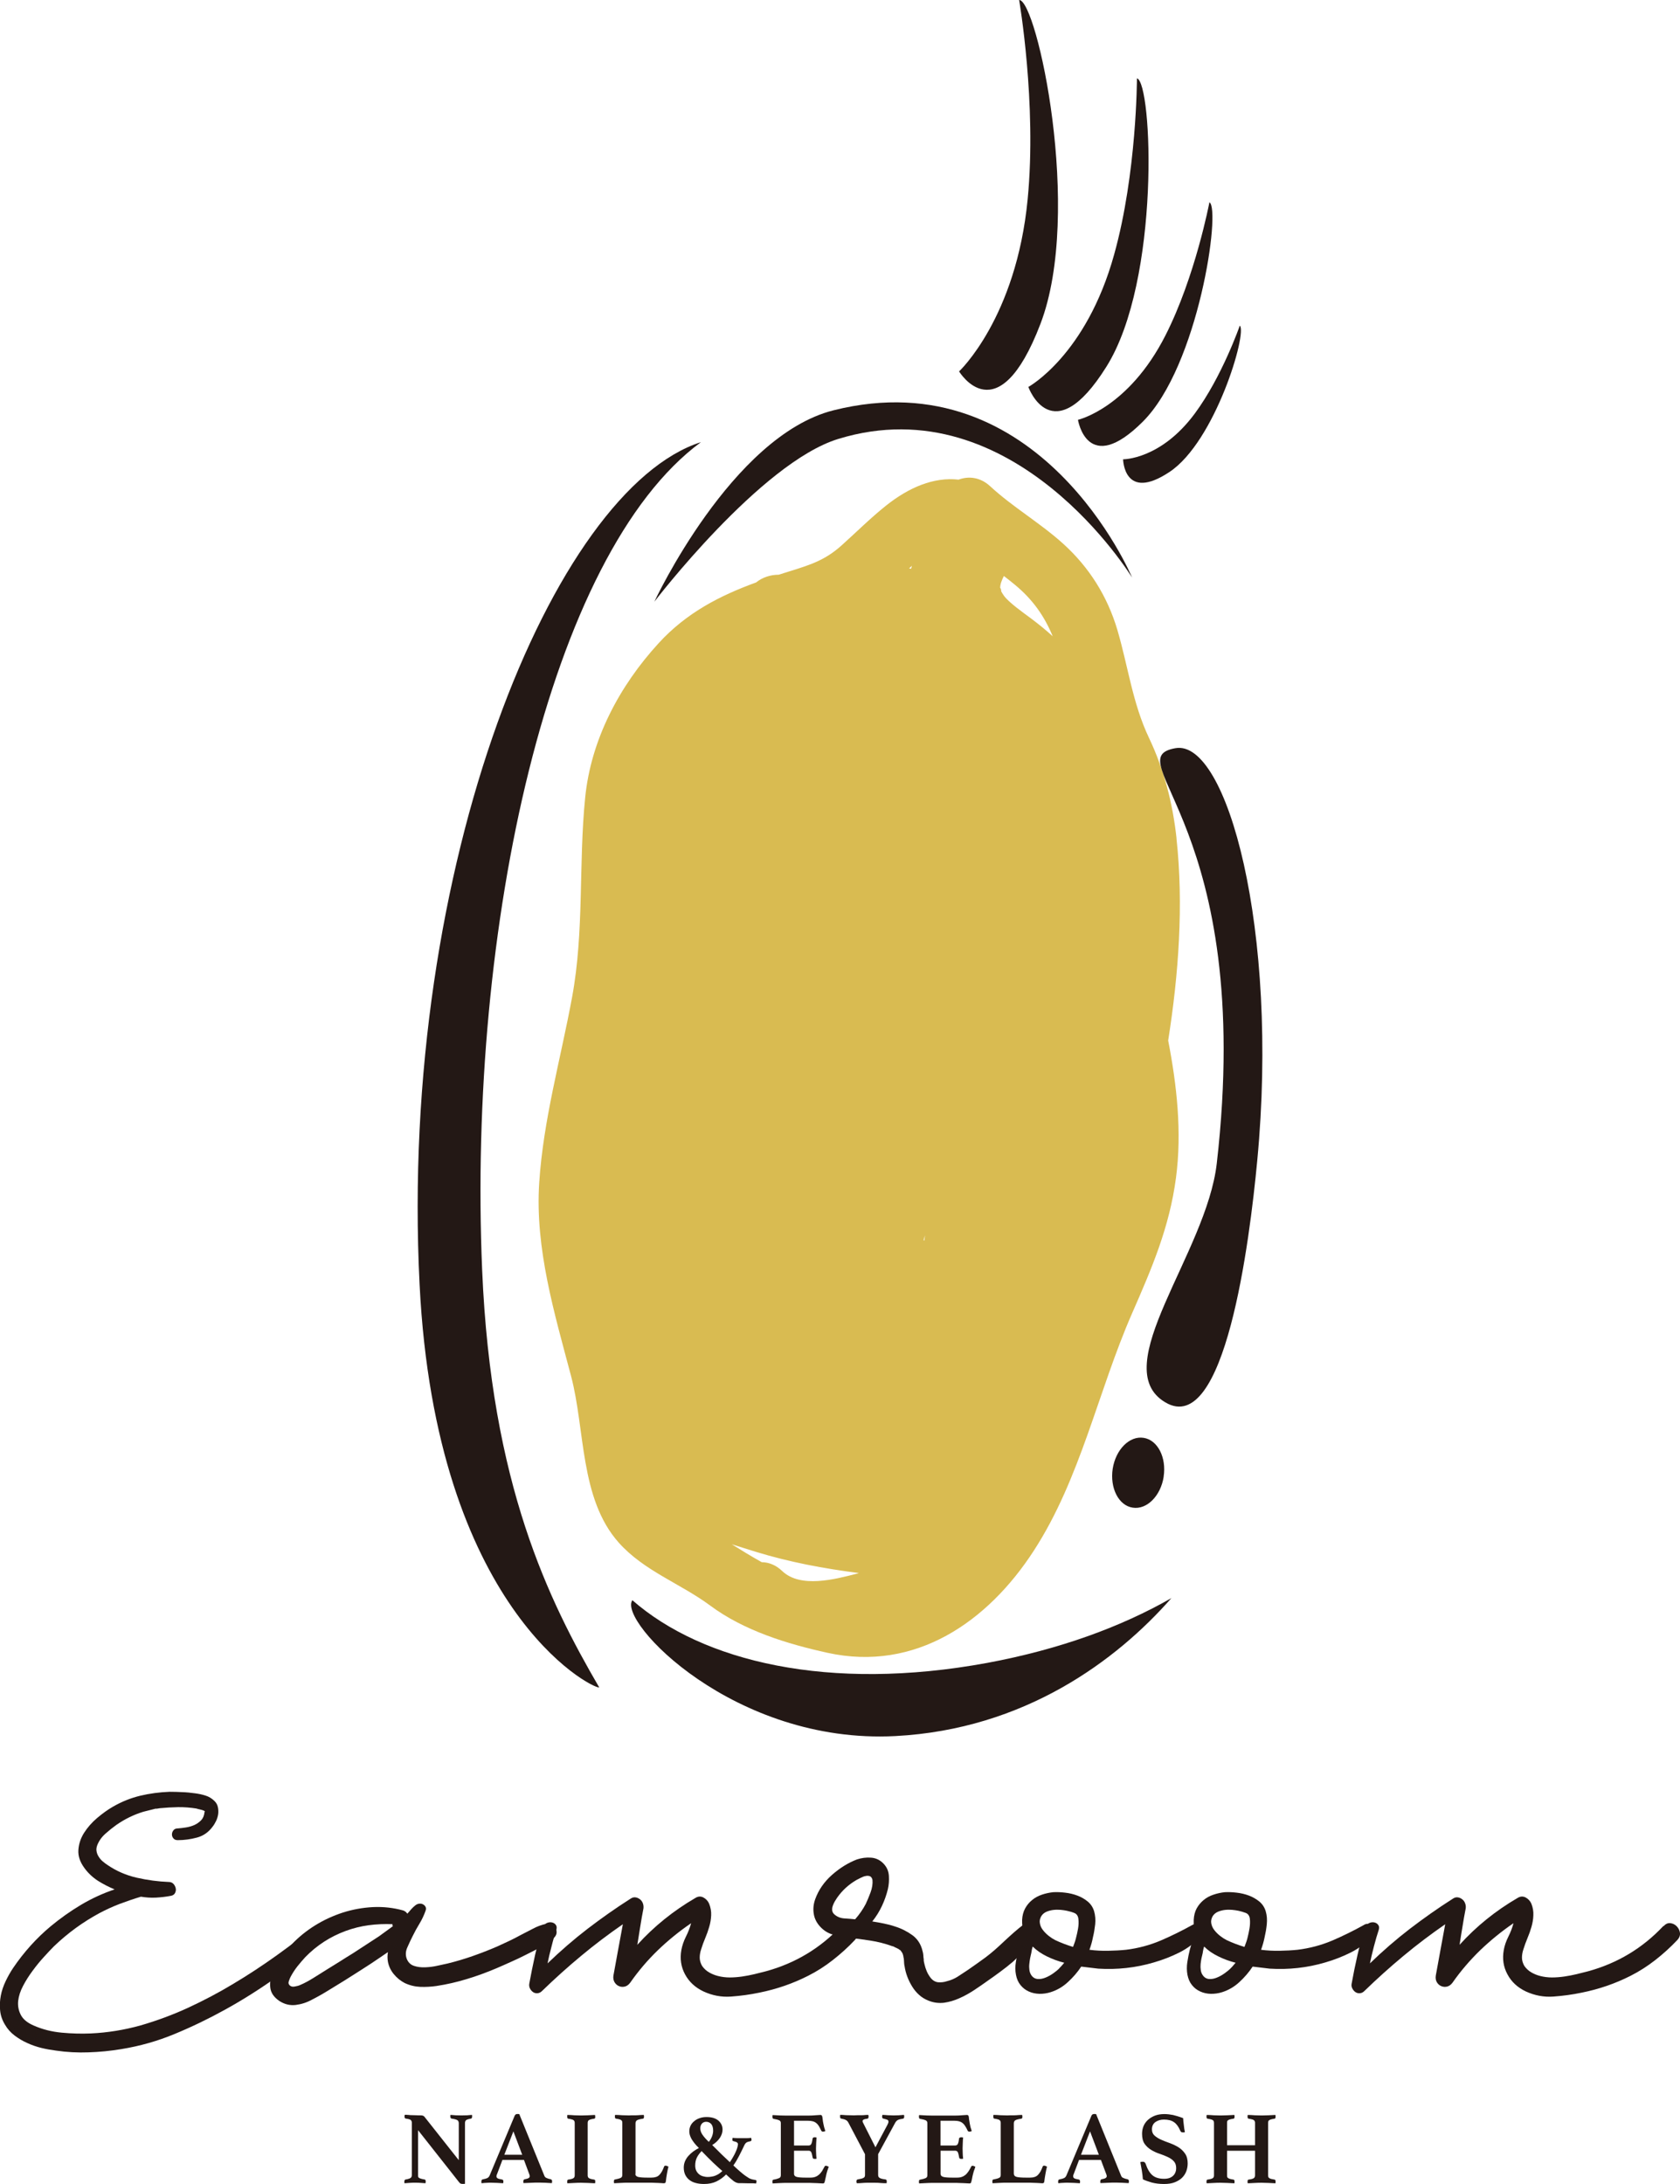 <?xml version="1.0" encoding="UTF-8"?>
<svg id="_レイヤー_1" data-name="レイヤー 1" xmlns="http://www.w3.org/2000/svg" viewBox="0 0 287.64 373.93">
  <defs>
    <style>
      .cls-1 {
        fill: #d9bb51;
      }

      .cls-2 {
        fill: #231815;
      }
    </style>
  </defs>
  <g>
    <path class="cls-1" d="M201.44,143.53c-.66-6.01-2.11-11.7-4.71-17.18-2.83-5.95-3.58-12.26-5.43-18.53-1.7-5.72-4.8-10.67-9.22-14.68-3.94-3.58-8.62-6.26-12.55-9.89-1.71-1.58-3.71-1.76-5.41-1.13-4.25-.48-8.52,1.33-12.47,4.49-2.65,2.12-5.05,4.52-7.58,6.79-2.79,2.5-5.3,3.3-8.87,4.41-.63,.19-1.26,.39-1.87,.59-1.38,0-2.79,.44-3.87,1.32-6.25,2.28-11.94,5.21-16.69,10.4-6.72,7.33-11.59,16.51-12.58,26.45-1.15,11.43-.14,22.79-2.24,34.17-1.96,10.61-4.93,20.99-5.63,31.8-.73,11.23,2.61,22.31,5.45,33.04,2.44,9.19,1.47,20.99,8.15,28.52,4.33,4.87,10.55,7,15.68,10.8,5.77,4.29,13.18,6.57,20.11,8.09,15.02,3.29,27.43-5.31,35.32-17.53,8.01-12.38,10.94-27.21,16.79-40.58,3.4-7.76,6.41-14.75,7.53-23.25,1.03-7.79,.15-15.79-1.34-23.48,1.79-11.32,2.66-23.26,1.42-34.61Zm-76.13,120.88c1.36,.44,2.73,.85,4.12,1.29,5.76,1.77,11.67,2.87,17.63,3.63-.15,.04-.31,.09-.45,.13-3.66,.94-9.57,2.5-12.68-.47-1.1-1.05-2.32-1.51-3.51-1.52-1.75-.98-3.46-2.02-5.12-3.06Zm32.94-51.99s-.08-.06-.12-.1c.08-.26,.17-.54,.25-.81-.04,.31-.08,.61-.13,.91Zm-2.25-115.04c-.11-.03-.23-.05-.35-.06,.17-.15,.33-.29,.49-.45-.04,.17-.1,.33-.15,.51Zm24.26,11.58c-1.15-1.06-2.39-2.06-3.73-3.07-1.5-1.11-3.77-2.72-4.62-3.86-.22-.29-.39-.6-.56-.91,.22,.33-.07-.64-.11-.43,0-.68,.28-1.37,.64-2.07,.62,.48,1.25,.97,1.85,1.47,3.11,2.56,5.11,5.44,6.52,8.88Z"/>
    <g>
      <path class="cls-2" d="M82.55,217.42c-2.48-58.44,11.39-122.49,37.46-141.72-25.11,8.03-51.79,72.26-48.17,144.23,2.77,55.43,29.34,69.15,30.76,68.99-8.68-14.91-18.5-34.77-20.05-71.49Z"/>
      <path class="cls-2" d="M153.29,297.24c22.14-1.16,37.9-12.95,47.27-23.62-8.54,4.89-19.1,8.78-31.52,11.09-27.12,5-48.76-.22-60.77-10.73-2.54,3.58,17.42,24.7,45.02,23.26Z"/>
      <path class="cls-2" d="M112.02,103.05s13.22-28.41,30.69-32.8c35.46-8.9,51.12,28.64,51.12,28.64,0,0-20.12-32.99-50.3-23.74-13.32,4.08-31.52,27.9-31.52,27.9Z"/>
      <path class="cls-2" d="M201.26,128.1c8.79-1.56,17.75,31.05,14,70.6-1.31,13.91-5.54,47.45-15.73,41.41-10.2-6.01,7.05-25.49,8.8-40.93,6.63-57.81-17.41-69.24-7.08-71.08Z"/>
      <path class="cls-2" d="M199.24,252.83c-.51,3.3-2.89,5.69-5.31,5.3-2.41-.36-3.92-3.36-3.42-6.66,.52-3.3,2.89-5.68,5.3-5.29,2.4,.37,3.93,3.36,3.42,6.65Z"/>
      <path class="cls-2" d="M164.21,63.59s9.78-9.13,11.74-29.48C177.54,17.67,174.49,0,174.49,0c3.02-.12,10.96,36.33,3.65,55.45-7.32,19.15-13.93,8.14-13.93,8.14Z"/>
      <path class="cls-2" d="M176.07,66.25s9.91-5.4,14.69-22.68c3.89-13.93,3.9-30.16,3.9-30.16,2.66,.7,4.06,34.58-5.23,49.38-9.27,14.81-13.36,3.47-13.36,3.47Z"/>
      <path class="cls-2" d="M184.56,71.88s8.64-1.97,14.98-14.45c5.12-10.07,7.53-22.8,7.53-22.8,2.01,1.14-1.87,28.07-11.41,37.57-9.53,9.52-11.1-.33-11.1-.33Z"/>
      <path class="cls-2" d="M192.29,78.64s6.41,.07,12.25-7.8c4.7-6.34,7.73-15.09,7.73-15.09,1.33,1.17-4.21,19.87-12.04,25.06-7.81,5.19-7.94-2.17-7.94-2.17Z"/>
    </g>
  </g>
  <g>
    <path class="cls-2" d="M54.38,329.55c.23-.2,.48-.28,.73-.24,.25,.03,.46,.13,.63,.29,.17,.17,.26,.38,.28,.63,0,.25-.08,.5-.28,.72-2.35,2.71-5.01,5.16-8.01,7.3-2.98,2.14-6.05,4.1-9.21,5.84-2.79,1.54-5.65,2.93-8.61,4.15-2.95,1.23-6.01,2.09-9.16,2.6-1.85,.31-3.71,.49-5.57,.55-1.86,.07-3.73-.02-5.61-.3-.8-.1-1.64-.25-2.47-.45-.84-.21-1.64-.48-2.42-.84-.78-.34-1.5-.78-2.17-1.28-.67-.51-1.23-1.12-1.66-1.87-.47-.77-.75-1.58-.83-2.43-.09-.86-.04-1.71,.12-2.55,.16-.84,.44-1.65,.83-2.47,.38-.8,.81-1.56,1.28-2.26,1.85-2.72,4-5.11,6.45-7.15,1.62-1.34,3.33-2.56,5.16-3.65,1.83-1.09,3.75-1.97,5.76-2.65-.97-.4-1.91-.88-2.82-1.45-.9-.58-1.68-1.3-2.32-2.17-.77-1.04-1.13-2.07-1.06-3.12,.07-1.04,.39-2.02,.98-2.95,.59-.92,1.33-1.77,2.24-2.54,.91-.77,1.8-1.41,2.67-1.91,1.51-.88,3.07-1.5,4.68-1.89,1.62-.39,3.3-.61,5.03-.68,.74,0,1.47,.02,2.19,.06,.72,.02,1.45,.1,2.19,.2,.56,.07,1.15,.19,1.76,.38,.6,.18,1.12,.5,1.56,.94,.31,.3,.5,.64,.58,1.03,.09,.39,.1,.79,.06,1.18-.06,.4-.17,.8-.35,1.18-.19,.39-.39,.73-.63,1.03-.71,.95-1.6,1.56-2.67,1.84-1.07,.29-2.16,.44-3.27,.44-.34,0-.59-.1-.75-.31-.17-.19-.25-.42-.25-.67s.08-.48,.25-.7c.16-.22,.41-.33,.75-.33,.43-.03,.92-.09,1.43-.17,.53-.09,1-.23,1.43-.42,.44-.21,.82-.48,1.14-.81,.32-.33,.51-.79,.57-1.36,.04-.16,.07-.23,.08-.2,.02,.04-.06,0-.23-.1-.17-.07-.36-.13-.6-.18-.23-.04-.45-.11-.66-.17-1.01-.16-2.04-.24-3.09-.23-1.06,.02-2.11,.08-3.15,.18l-.61,.1s-.03,0,0-.03c.04-.02-.03,0-.2,.03l-2.02,.51c-1.64,.5-3.18,1.26-4.62,2.26-.6,.43-1.24,.94-1.89,1.52-.66,.6-1.11,1.26-1.39,2-.13,.37-.16,.71-.09,1.03,.06,.32,.18,.62,.37,.9,.18,.29,.4,.55,.68,.79,.27,.23,.54,.43,.8,.6,1.52,1.04,3.19,1.77,5.03,2.19,1.85,.42,3.68,.66,5.49,.73,.33,0,.6,.12,.81,.35,.2,.24,.32,.48,.37,.76,.06,.27,0,.53-.12,.78-.14,.26-.37,.42-.71,.48-.86,.17-1.73,.26-2.59,.31-.86,.04-1.7-.02-2.54-.16-1.24,.37-2.45,.79-3.63,1.23-1.18,.45-2.33,.98-3.47,1.58-2.82,1.52-5.42,3.41-7.8,5.69-.5,.5-1.08,1.12-1.74,1.85-.65,.71-1.29,1.49-1.91,2.34-.62,.83-1.17,1.7-1.63,2.58-.47,.89-.75,1.76-.84,2.6-.08,.83,.07,1.62,.45,2.36,.39,.75,1.11,1.35,2.19,1.82,1.51,.67,3.12,1.07,4.84,1.23,1.71,.16,3.37,.2,4.98,.13,2.85-.13,5.67-.59,8.46-1.36,2.83-.82,5.56-1.83,8.21-3.05,2.65-1.23,5.24-2.59,7.75-4.11,2.52-1.5,4.97-3.12,7.35-4.82,2.38-1.72,4.71-3.47,6.99-5.25Z"/>
    <path class="cls-2" d="M93.51,329.35c.33-.07,.64-.03,.93,.1,.28,.13,.5,.32,.65,.58,.15,.25,.22,.53,.21,.86-.02,.31-.16,.61-.44,.88-.67,.67-1.44,1.23-2.34,1.66-.88,.44-1.75,.88-2.59,1.31-.81,.41-1.62,.8-2.45,1.16-.82,.37-1.64,.74-2.49,1.1-1.68,.71-3.36,1.33-5.06,1.84-1.7,.52-3.43,.92-5.21,1.19-.91,.13-1.82,.18-2.74,.15-.93-.04-1.82-.25-2.69-.66-.71-.37-1.33-.87-1.84-1.49-.52-.62-.87-1.33-1.03-2.14-.1-.54-.1-1.09,0-1.66l-1.41,.96c-.97,.67-1.96,1.32-2.97,1.96-1.01,.64-2.01,1.28-3.02,1.92-.94,.57-1.87,1.14-2.79,1.71-.93,.58-1.87,1.11-2.85,1.61-.88,.48-1.8,.77-2.77,.89-.98,.11-1.9-.12-2.77-.68-.94-.64-1.46-1.4-1.56-2.28-.1-.87,.04-1.76,.4-2.66,.37-.91,.87-1.78,1.49-2.61,.62-.83,1.2-1.54,1.74-2.11,1.17-1.24,2.52-2.34,4.03-3.28,1.51-.94,3.1-1.66,4.78-2.21,1.68-.53,3.4-.84,5.16-.93,1.76-.08,3.48,.11,5.16,.58,.3,.11,.53,.29,.7,.55,.23-.26,.46-.51,.68-.78,.22-.25,.47-.47,.73-.68,.18-.13,.37-.22,.61-.25,.23-.03,.45,0,.65,.1,.2,.11,.36,.25,.45,.44,.1,.18,.1,.41,0,.68-.27,.76-.61,1.49-1.03,2.18s-.82,1.41-1.18,2.15c-.27,.53-.56,1.15-.88,1.87-.33,.7-.37,1.37-.13,2.01,.23,.59,.64,1.01,1.23,1.21,.59,.2,1.24,.28,1.96,.25,.72-.03,1.42-.12,2.11-.28,.69-.15,1.25-.27,1.69-.37,1.48-.36,2.91-.79,4.31-1.28,1.39-.49,2.8-1.03,4.2-1.64,.67-.3,1.34-.61,2.01-.93,.67-.32,1.34-.66,2.01-1.03,.67-.34,1.36-.7,2.09-1.08,.72-.39,1.47-.66,2.24-.83Zm-26.23,.45c-.06-.07-.09-.16-.09-.25,0-.02,.01-.07,.04-.1-1.41-.06-2.79,0-4.13,.18-1.34,.18-2.65,.51-3.93,.98-2.65,.98-4.95,2.47-6.9,4.48-.47,.51-.92,1.04-1.36,1.59-.43,.55-.82,1.15-1.16,1.79-.1,.2-.2,.44-.3,.74-.1,.28-.06,.53,.16,.72,.2,.19,.49,.27,.85,.19,.37-.06,.68-.14,.91-.25,.78-.33,1.53-.74,2.28-1.21,.76-.47,1.51-.94,2.25-1.41,.76-.47,1.52-.94,2.26-1.4,.74-.48,1.49-.94,2.27-1.42l4.48-2.92,2.36-1.72Z"/>
    <path class="cls-2" d="M143.99,329.8c.37-.4,.76-.58,1.19-.53,.42,.05,.78,.23,1.08,.53,.3,.31,.49,.66,.55,1.1,.07,.44-.08,.86-.45,1.26-1.17,1.25-2.43,2.38-3.76,3.42-1.32,1.04-2.74,1.95-4.25,2.71-2.58,1.31-5.36,2.28-8.35,2.88-1.58,.33-3.18,.55-4.83,.67-1.64,.12-3.22-.18-4.73-.88-1.41-.67-2.46-1.64-3.15-2.92-.69-1.28-.9-2.67-.63-4.18,.14-.74,.39-1.5,.78-2.28,.39-.77,.68-1.53,.89-2.3-2.01,1.37-3.91,2.91-5.67,4.6-1.76,1.7-3.34,3.55-4.75,5.57-.27,.37-.58,.59-.93,.68-.36,.08-.7,.06-1.01-.08-.32-.13-.57-.36-.76-.68-.18-.32-.25-.7-.18-1.14,.27-1.48,.54-2.94,.8-4.38,.27-1.44,.54-2.91,.81-4.39-2.49,1.72-4.87,3.52-7.15,5.42-2.28,1.89-4.51,3.9-6.69,6.01-.23,.24-.5,.36-.78,.38-.29,.02-.55-.05-.76-.2-.21-.15-.4-.36-.53-.63s-.16-.55-.1-.86c.27-1.5,.61-3.15,1-4.94,.41-1.77,.89-3.36,1.47-4.77,.13-.34,.33-.56,.62-.66,.29-.1,.56-.12,.83-.05,.27,.07,.48,.21,.63,.43,.15,.22,.17,.49,.07,.83-.26,.8-.55,1.75-.82,2.85-.29,1.09-.52,2.05-.68,2.89,2.19-2.11,4.47-4.09,6.85-5.92,2.38-1.82,4.83-3.55,7.35-5.15,.31-.21,.6-.28,.88-.23,.28,.04,.53,.17,.76,.34,.22,.18,.38,.41,.48,.68,.1,.27,.13,.56,.1,.86-.2,1.04-.39,2.07-.55,3.12-.17,1.04-.33,2.08-.5,3.12,2.85-3.15,6.16-5.82,9.92-8.01,.46-.3,.93-.33,1.38-.1,.45,.24,.78,.59,.99,1.06,.26,.66,.39,1.35,.35,2.01-.03,.67-.14,1.33-.33,1.96-.18,.64-.41,1.28-.68,1.92-.27,.64-.51,1.28-.7,1.92-.17,.5-.25,.98-.25,1.44s.14,.95,.41,1.42c.33,.47,.74,.84,1.21,1.11,.47,.27,.97,.47,1.51,.61,.64,.16,1.31,.25,2.01,.25s1.41-.06,2.12-.16c.7-.1,1.4-.24,2.09-.4,.69-.17,1.35-.33,1.99-.5,5.04-1.38,9.33-3.96,12.89-7.76Z"/>
    <path class="cls-2" d="M175.26,329.5c.24-.16,.47-.23,.71-.19,.24,.03,.44,.11,.63,.27,.19,.15,.33,.34,.43,.58,.1,.23,.11,.47,.04,.71-.1,.4-.29,.83-.58,1.31-.29,.47-.59,.94-.93,1.39-.34,.45-.7,.88-1.09,1.28-.38,.39-.72,.74-1.03,1.02-.7,.6-1.44,1.17-2.19,1.73-.76,.56-1.52,1.11-2.29,1.64-.7,.51-1.45,1.01-2.24,1.54-.8,.52-1.61,.97-2.47,1.35-.86,.39-1.74,.64-2.64,.77-.9,.1-1.81-.01-2.71-.39-.58-.24-1.09-.55-1.54-.96-.45-.4-.84-.87-1.18-1.42-.33-.54-.61-1.09-.83-1.68-.22-.58-.38-1.18-.47-1.79-.04-.16-.07-.34-.08-.53-.02-.18-.03-.36-.03-.53,0-.04,0-.09-.02-.18-.02-.09-.03-.16-.03-.23-.04-.06-.05-.14-.05-.23,0-.08-.02-.14-.04-.17,0-.04-.04-.16-.11-.36l-.2-.31-.2-.25c-.07,0-.15-.05-.25-.16l-.4-.2-.31-.14s-.09-.08-.2-.11c-.11-.03-.17-.05-.2-.05-1.21-.44-2.45-.75-3.72-.95-1.28-.2-2.55-.37-3.82-.51-.88-.13-1.72-.3-2.54-.5-.82-.21-1.55-.64-2.19-1.31-.64-.67-1.03-1.42-1.16-2.26-.14-.85-.05-1.68,.25-2.52,.57-1.58,1.53-2.96,2.87-4.15,1.35-1.19,2.77-2.07,4.28-2.65,.78-.25,1.58-.37,2.42-.3,.84,.06,1.56,.42,2.16,1.06,.53,.57,.83,1.25,.88,2.04,.05,.79,0,1.55-.17,2.28-.24,.98-.57,1.93-1.01,2.87-.44,.94-.99,1.83-1.66,2.67,.67,.1,1.32,.22,1.96,.35,.64,.13,1.28,.29,1.92,.51,1.07,.33,2.07,.83,2.97,1.48,.91,.66,1.49,1.58,1.76,2.75,.07,.23,.11,.46,.13,.71,.01,.23,.03,.47,.07,.7v.25l.11,.51c.1,.44,.23,.86,.4,1.26,.17,.4,.39,.77,.65,1.11,.37,.47,.8,.72,1.28,.78,.49,.04,1,0,1.53-.18,.67-.16,1.29-.43,1.84-.78,.55-.36,1.1-.71,1.63-1.07,.54-.37,1.07-.74,1.59-1.11,.52-.37,1.03-.74,1.53-1.1,.5-.38,1.03-.8,1.59-1.29,.55-.48,1.11-1,1.68-1.54,.57-.53,1.13-1.04,1.69-1.53,.55-.48,1.08-.91,1.58-1.29Zm-31.91-4.62c-.13,.2-.27,.42-.43,.68-.14,.24-.26,.52-.35,.78-.09,.27-.11,.53-.08,.79,.03,.23,.16,.47,.4,.67,.47,.4,1.03,.62,1.68,.66,.65,.04,1.27,.09,1.84,.15,.74-.84,1.34-1.72,1.81-2.61,.27-.57,.55-1.24,.83-1.99,.28-.76,.39-1.47,.33-2.14-.07-.32-.22-.54-.43-.63-.22-.08-.46-.1-.73-.04-.27,.04-.55,.16-.83,.3-.29,.15-.53,.28-.73,.37-1.35,.78-2.45,1.79-3.32,3.03Z"/>
    <path class="cls-2" d="M204.2,329.55c.31-.16,.6-.21,.89-.13,.28,.09,.51,.25,.68,.46,.17,.23,.25,.48,.25,.79s-.12,.57-.36,.8c-1.08,1.17-2.32,2.11-3.72,2.82-1.42,.71-2.87,1.27-4.39,1.71-3.09,.91-6.26,1.26-9.51,1.06l-2.92-.35c-.64,.97-1.4,1.85-2.29,2.66-.89,.82-1.87,1.38-2.95,1.72-.64,.2-1.28,.29-1.93,.28-.66-.02-1.26-.15-1.81-.4-.55-.25-1.02-.61-1.41-1.09s-.65-1.06-.78-1.76c-.14-.7-.14-1.44-.02-2.19,.12-.76,.26-1.48,.42-2.14,.14-.48,.28-.95,.43-1.41,.16-.47,.33-.93,.53-1.36-.23-.7-.33-1.47-.31-2.31,.04-.74,.21-1.39,.51-1.95,.3-.55,.69-1.03,1.18-1.43,.49-.41,1.05-.72,1.68-.93,.64-.22,1.29-.36,1.97-.43,.6-.03,1.28-.01,2.01,.08,.74,.08,1.44,.25,2.11,.5,.67,.25,1.27,.6,1.79,1.03,.52,.44,.88,.99,1.08,1.66,.2,.7,.26,1.46,.18,2.24-.09,.79-.21,1.51-.38,2.19-.13,.71-.33,1.42-.6,2.16,1.07,.14,2.15,.19,3.2,.17,1.06-.02,2.07-.07,3.06-.17,2.11-.26,4.09-.8,5.93-1.58,1.84-.79,3.67-1.69,5.48-2.7Zm-22.85,7.45c.17-.16,.33-.32,.46-.48,.13-.15,.27-.29,.4-.47-1.04-.26-2.03-.63-2.97-1.09-.94-.46-1.75-1.01-2.42-1.68-.06,.17-.12,.34-.15,.53-.03,.19-.07,.38-.1,.58-.06,.27-.14,.57-.2,.9-.06,.34-.11,.68-.14,1.01-.04,.34-.02,.68,.02,1.01,.05,.34,.16,.62,.32,.86,.27,.4,.63,.62,1.08,.66,.45,.04,.92-.05,1.39-.25,.47-.19,.92-.45,1.34-.75,.42-.3,.74-.57,.98-.81Zm-3.02-9.01c-.27,.44-.37,.86-.29,1.28,.06,.42,.23,.82,.53,1.19,.28,.37,.62,.7,1.01,1.01,.38,.3,.74,.53,1.08,.7,1,.47,2.03,.86,3.06,1.17,.11-.27,.2-.53,.28-.76,.08-.23,.16-.48,.22-.75,.14-.5,.25-1.05,.36-1.64,.1-.59,.12-1.15,.05-1.69-.07-.5-.3-.82-.71-.98-.4-.16-.82-.27-1.26-.37-.33-.07-.7-.12-1.1-.16-.4-.03-.8-.03-1.21,.02-.4,.05-.79,.15-1.16,.3-.37,.16-.65,.39-.85,.68Z"/>
    <path class="cls-2" d="M233.55,329.55c.31-.16,.6-.21,.88-.13,.28,.09,.51,.25,.68,.46,.16,.23,.25,.48,.25,.79s-.12,.57-.36,.8c-1.07,1.17-2.31,2.11-3.72,2.82-1.41,.71-2.87,1.27-4.38,1.71-3.08,.91-6.26,1.26-9.51,1.06l-2.92-.35c-.64,.97-1.4,1.85-2.28,2.66-.9,.82-1.87,1.38-2.95,1.72-.63,.2-1.28,.29-1.93,.28s-1.26-.15-1.81-.4c-.56-.25-1.03-.61-1.41-1.09-.39-.47-.64-1.06-.78-1.76-.13-.7-.14-1.44-.02-2.19,.12-.76,.26-1.48,.43-2.14,.13-.48,.27-.95,.43-1.41,.15-.47,.32-.93,.53-1.36-.24-.7-.33-1.47-.3-2.31,.04-.74,.2-1.39,.5-1.95,.3-.55,.7-1.03,1.18-1.43,.49-.41,1.05-.72,1.69-.93,.64-.22,1.29-.36,1.96-.43,.6-.03,1.28-.01,2.02,.08,.73,.08,1.44,.25,2.11,.5,.66,.25,1.26,.6,1.79,1.03,.52,.44,.88,.99,1.08,1.66,.21,.7,.26,1.46,.18,2.24-.08,.79-.21,1.51-.37,2.19-.14,.71-.34,1.42-.61,2.16,1.07,.14,2.14,.19,3.2,.17,1.05-.02,2.07-.07,3.04-.17,2.12-.26,4.1-.8,5.95-1.58,1.84-.79,3.67-1.69,5.48-2.7Zm-22.85,7.45c.17-.16,.32-.32,.45-.48,.13-.15,.26-.29,.4-.47-1.04-.26-2.03-.63-2.96-1.09-.95-.46-1.75-1.01-2.42-1.68-.07,.17-.12,.34-.15,.53-.04,.19-.08,.38-.1,.58-.07,.27-.13,.57-.21,.9-.07,.34-.12,.68-.15,1.01-.03,.34-.02,.68,.03,1.01,.05,.34,.16,.62,.33,.86,.27,.4,.63,.62,1.07,.66,.46,.04,.92-.05,1.39-.25,.47-.19,.91-.45,1.33-.75,.42-.3,.74-.57,.98-.81Zm-3.02-9.01c-.27,.44-.37,.86-.3,1.28,.07,.42,.24,.82,.53,1.19,.28,.37,.62,.7,1.01,1.01,.39,.3,.75,.53,1.09,.7,1,.47,2.03,.86,3.06,1.17,.1-.27,.19-.53,.28-.76,.09-.23,.16-.48,.23-.75,.13-.5,.25-1.05,.35-1.64,.1-.59,.12-1.15,.06-1.69-.07-.5-.3-.82-.7-.98-.41-.16-.83-.27-1.26-.37-.34-.07-.71-.12-1.11-.16-.4-.03-.8-.03-1.21,.02-.4,.05-.79,.15-1.16,.3-.37,.16-.66,.39-.86,.68Z"/>
    <path class="cls-2" d="M284.81,329.8c.37-.4,.76-.58,1.18-.53,.42,.05,.78,.23,1.08,.53,.3,.31,.49,.66,.56,1.1,.06,.44-.08,.86-.45,1.26-1.18,1.25-2.43,2.38-3.76,3.42-1.33,1.04-2.75,1.95-4.25,2.71-2.58,1.31-5.37,2.28-8.36,2.88-1.58,.33-3.19,.55-4.84,.67-1.64,.12-3.21-.18-4.73-.88-1.41-.67-2.46-1.64-3.14-2.92-.7-1.28-.9-2.67-.63-4.18,.13-.74,.39-1.5,.78-2.28,.39-.77,.68-1.53,.88-2.3-2.01,1.37-3.9,2.91-5.67,4.6-1.75,1.7-3.35,3.55-4.76,5.57-.27,.37-.58,.59-.93,.68-.35,.08-.69,.06-1.01-.08-.32-.13-.57-.36-.76-.68-.18-.32-.24-.7-.17-1.14,.26-1.48,.53-2.94,.8-4.38,.27-1.44,.54-2.91,.81-4.39-2.49,1.72-4.87,3.52-7.15,5.42-2.28,1.89-4.51,3.9-6.69,6.01-.23,.24-.49,.36-.78,.38-.29,.02-.54-.05-.76-.2-.22-.15-.39-.36-.53-.63-.14-.27-.17-.55-.1-.86,.27-1.5,.6-3.15,1.01-4.94,.4-1.77,.89-3.36,1.46-4.77,.13-.34,.34-.56,.63-.66,.28-.1,.56-.12,.83-.05,.26,.07,.47,.21,.62,.43,.16,.22,.18,.49,.08,.83-.27,.8-.54,1.75-.83,2.85-.28,1.09-.51,2.05-.68,2.89,2.18-2.11,4.46-4.09,6.84-5.92,2.38-1.82,4.83-3.55,7.35-5.15,.3-.21,.6-.28,.88-.23,.29,.04,.54,.17,.75,.34,.23,.18,.38,.41,.48,.68,.1,.27,.14,.56,.1,.86-.2,1.04-.39,2.07-.55,3.12-.18,1.04-.34,2.08-.5,3.12,2.85-3.15,6.15-5.82,9.91-8.01,.47-.3,.93-.33,1.39-.1,.45,.24,.78,.59,.99,1.06,.26,.66,.38,1.35,.34,2.01-.02,.67-.14,1.33-.32,1.96-.18,.64-.41,1.28-.68,1.92-.27,.64-.5,1.28-.7,1.92-.17,.5-.25,.98-.25,1.44s.14,.95,.41,1.42c.33,.47,.74,.84,1.21,1.11,.47,.27,.96,.47,1.51,.61,.63,.16,1.31,.25,2.01,.25s1.41-.06,2.11-.16c.71-.1,1.4-.24,2.09-.4,.68-.17,1.35-.33,1.99-.5,5.03-1.38,9.33-3.96,12.89-7.76Z"/>
  </g>
  <g>
    <path class="cls-2" d="M78.55,369.84v-6.3c0-.25-.08-.44-.26-.55-.18-.1-.5-.19-.95-.25-.15-.02-.23-.14-.23-.33v-.15c0-.05,0-.11,.03-.16,.3,.02,.59,.05,.88,.07,.28,0,.61,.02,.99,.02s.71-.01,.98-.02c.27-.02,.55-.04,.82-.07,0,.05,.01,.11,.02,.16,0,.06,0,.12,0,.15,0,.19-.07,.31-.21,.33-.38,.06-.66,.15-.8,.25-.14,.11-.21,.28-.21,.52v10.38s-.13,.03-.23,.03c-.12,0-.19,0-.23,0-.08,0-.18-.02-.26-.05-.11-.04-.2-.13-.31-.27l-7-8.88v7.68c0,.12,0,.21,.02,.29,.02,.08,.07,.14,.15,.2,.08,.04,.19,.1,.34,.14,.14,.04,.34,.09,.59,.13,.05,0,.11,.04,.15,.08,.03,.04,.06,.13,.06,.26,0,.08-.02,.18-.04,.3-.3-.02-.57-.04-.84-.06-.26-.02-.56-.03-.9-.03s-.67,0-.99,.03c-.31,.02-.6,.04-.86,.06-.02-.04-.03-.1-.03-.16v-.14c0-.12,.02-.2,.07-.25,.04-.04,.09-.08,.15-.09,.42-.07,.71-.16,.85-.27,.14-.1,.21-.26,.21-.49v-8.98c0-.19-.07-.33-.19-.45-.13-.1-.4-.18-.85-.24-.14-.02-.21-.14-.21-.33v-.08s0-.07,.02-.1l.02-.14c.16,0,.32,0,.48,.02,.15,0,.3,.02,.46,.04,.25,0,.53,.02,.79,.02,.27,0,.48,.02,.64,.02,.35,0,.57,0,.68,.04,.11,.02,.2,.08,.29,.16l5.89,7.45Z"/>
    <path class="cls-2" d="M89.75,369.81h-3.73l-.93,2.46c-.04,.07-.06,.13-.07,.2,0,.07-.02,.12-.02,.15,0,.13,.06,.24,.19,.33,.12,.08,.37,.15,.75,.21,.17,.02,.25,.14,.25,.34,0,.08-.02,.18-.04,.3-.32-.02-.66-.04-1.02-.06-.35-.02-.7-.03-1.05-.03-.23,0-.48,0-.74,.02-.26,0-.56,.03-.88,.07-.02-.04-.04-.1-.04-.16v-.14c0-.22,.08-.34,.24-.36,.37-.07,.63-.15,.79-.23,.16-.09,.29-.23,.38-.43l4.29-10.24c.09-.19,.24-.29,.42-.29,.06,0,.11,0,.18,0,.05,0,.12,.02,.19,.02l4.29,10.55c.07,.19,.21,.32,.4,.39,.21,.1,.43,.16,.66,.2,.18,.04,.27,.16,.27,.36,0,.09-.02,.19-.04,.31-.38-.02-.75-.04-1.12-.06-.37-.02-.71-.03-1.03-.03-.17,0-.37,0-.61,0s-.47,.02-.73,.03c-.24,0-.5,.02-.74,.03-.24,0-.45,.02-.62,.02-.02-.04-.04-.1-.04-.16v-.14c0-.11,.02-.19,.07-.24,.04-.05,.09-.09,.13-.1,.31-.06,.54-.12,.68-.2,.15-.08,.22-.19,.22-.35,0-.07-.02-.16-.06-.27l-.94-2.53Zm-.34-.89l-1.51-4-1.55,4h3.06Z"/>
    <path class="cls-2" d="M100.62,372.41c0,.12,0,.21,.04,.29,.02,.08,.06,.15,.14,.2,.08,.06,.19,.12,.34,.16,.14,.04,.34,.08,.6,.12,.11,.02,.18,.12,.18,.29,0,.04-.01,.1-.02,.17,0,.07,0,.13-.02,.17-.39-.02-.79-.04-1.22-.06-.44-.02-.82-.03-1.15-.03s-.72,0-1.15,.03c-.42,.02-.83,.04-1.21,.06-.02-.04-.03-.1-.03-.17v-.17c0-.17,.06-.29,.17-.29,.25-.04,.45-.07,.6-.12,.15-.04,.26-.1,.33-.16,.07-.05,.12-.12,.14-.2,.03-.08,.04-.17,.04-.29v-8.89c0-.12-.01-.22-.04-.3-.02-.08-.07-.14-.14-.2-.07-.06-.18-.12-.33-.15-.15-.05-.34-.08-.6-.12-.12-.02-.17-.14-.17-.29v-.16c0-.07,0-.14,.03-.19,.38,0,.79,.03,1.21,.06,.43,0,.82,.03,1.15,.03s.71-.02,1.15-.03c.43-.03,.83-.05,1.22-.06,0,.05,0,.12,.02,.19,0,.07,.02,.12,.02,.16,0,.16-.06,.27-.18,.29-.26,.04-.46,.07-.6,.12-.15,.04-.26,.09-.34,.15-.08,.06-.12,.12-.14,.2-.03,.08-.04,.18-.04,.3v8.89Z"/>
    <path class="cls-2" d="M108.78,372.21c0,.25,.16,.42,.47,.51,.33,.08,.86,.12,1.59,.12h.67c.3,0,.55-.03,.77-.1,.22-.06,.41-.17,.58-.33,.16-.16,.31-.36,.45-.59,.14-.25,.27-.54,.4-.89,.04-.09,.12-.14,.28-.14,.05,0,.12,.03,.21,.06,.08,.03,.16,.07,.25,.1-.1,.37-.18,.79-.26,1.23-.08,.44-.14,.88-.19,1.31-.02,.14-.06,.23-.12,.26-.07,.04-.14,.05-.21,.05-.09,0-.23,0-.39-.02-.17,0-.36-.03-.56-.03s-.41-.02-.61-.02c-.21-.01-.39-.02-.54-.02h-4.03c-.34,0-.74,0-1.18,.03-.45,.02-.84,.04-1.21,.06-.02-.04-.04-.11-.04-.19v-.17c0-.17,.07-.27,.18-.28,.45-.08,.77-.18,.97-.27,.19-.09,.29-.25,.29-.49v-8.89c0-.12,0-.22-.03-.3-.02-.08-.08-.14-.15-.2-.07-.06-.17-.12-.32-.15-.15-.05-.35-.08-.6-.12-.11-.02-.17-.14-.17-.29v-.16c0-.07,.02-.14,.04-.19,.38,0,.78,.03,1.21,.06,.42,0,.8,.03,1.14,.03,.16,0,.36-.01,.57-.02,.21,0,.43,0,.67,0,.22,0,.46-.02,.69-.04,.23-.02,.44-.02,.63-.02,.01,.05,.02,.12,.03,.19,0,.07,0,.12,0,.16,0,.16-.06,.27-.18,.29-.51,.07-.86,.17-1.02,.27-.16,.11-.25,.29-.25,.53v8.67Z"/>
    <path class="cls-2" d="M129.51,373.51c0,.1-.01,.22-.05,.33-.1,0-.28-.02-.53-.03-.26,0-.54,0-.85,0-.32,0-.61-.02-.9-.02h-.65c-.28,0-.59-.12-.91-.35-.32-.24-.75-.62-1.3-1.14-.49,.5-1.04,.89-1.64,1.19-.6,.29-1.31,.44-2.13,.44-.5,0-.96-.05-1.38-.16-.43-.1-.79-.27-1.11-.51-.31-.23-.55-.53-.73-.88-.17-.36-.26-.78-.26-1.26,0-.4,.08-.77,.22-1.1,.15-.33,.33-.63,.58-.9,.25-.28,.52-.53,.82-.75,.31-.22,.63-.43,.97-.6-.33-.31-.59-.61-.79-.86-.21-.27-.37-.52-.5-.74-.13-.24-.21-.46-.27-.66-.06-.21-.08-.41-.08-.61,0-.35,.08-.67,.22-.96,.14-.29,.35-.55,.62-.76,.26-.23,.57-.4,.93-.52,.36-.13,.75-.19,1.18-.19,.9,0,1.57,.21,2.04,.62,.47,.42,.7,.92,.7,1.53,0,.49-.16,.97-.48,1.45-.33,.47-.76,.87-1.29,1.19,.6,.61,1.15,1.15,1.66,1.65,.5,.48,.96,.91,1.36,1.29,.2-.3,.39-.59,.56-.9,.18-.31,.32-.59,.45-.88,.12-.27,.22-.53,.28-.75,.06-.23,.1-.42,.1-.56,0-.11-.06-.2-.15-.28-.1-.08-.29-.15-.59-.22-.1-.03-.16-.06-.18-.09-.03-.03-.04-.1-.04-.18s.02-.2,.05-.31c.24,.04,.52,.04,.84,.05,.32,0,.62,0,.89,0,.25,0,.5,0,.74,0,.26,0,.49-.02,.7-.05,.01,.07,.02,.13,.04,.2,.02,.07,.02,.12,.02,.14,0,.14-.08,.23-.23,.25-.14,.04-.26,.06-.36,.09-.1,.03-.19,.06-.27,.12-.09,.06-.17,.14-.24,.24-.07,.1-.14,.24-.22,.42-.25,.53-.52,1.08-.81,1.64-.29,.57-.61,1.11-.98,1.63,.44,.41,.82,.76,1.16,1.05,.33,.28,.62,.52,.86,.69,.24,.17,.45,.31,.62,.41,.16,.1,.32,.16,.45,.19,.06,.02,.15,.06,.26,.07,.11,.03,.23,.05,.38,.07,.17,.02,.25,.1,.25,.25Zm-9.39-5.21c-.31,.33-.59,.68-.79,1.08-.2,.39-.3,.86-.3,1.39,0,.34,.06,.64,.18,.89,.13,.25,.29,.45,.48,.6,.19,.17,.42,.28,.68,.35,.25,.07,.51,.12,.79,.12,.24,0,.46-.02,.66-.06,.2-.02,.41-.08,.61-.15,.2-.07,.4-.18,.61-.3,.2-.13,.41-.3,.64-.5-.47-.41-.98-.88-1.58-1.44-.58-.56-1.25-1.23-1.99-2Zm1.24-1.58c.25-.31,.43-.63,.56-.97,.12-.33,.18-.65,.18-.93,0-.5-.1-.88-.32-1.15-.22-.25-.52-.39-.87-.39-.32,0-.57,.12-.75,.33-.18,.22-.26,.48-.26,.79,0,.36,.12,.72,.36,1.08,.25,.37,.61,.78,1.09,1.23Z"/>
    <path class="cls-2" d="M135.95,363.06v4.28h2.5c.23,0,.38-.1,.46-.28,.09-.17,.16-.48,.22-.89,.01-.1,.05-.16,.1-.18,.06-.03,.14-.06,.24-.06,.03,0,.09,.01,.16,.02,.08,0,.14,0,.17,.02-.02,.28-.04,.59-.06,.96-.02,.36-.03,.66-.03,.91,0,.22,0,.47,.02,.76,0,.29,.03,.61,.07,.99-.04,.02-.1,.04-.17,.04-.07,0-.12,0-.16,0-.21,0-.33-.08-.34-.25-.08-.45-.16-.75-.24-.91-.09-.15-.23-.24-.44-.24h-2.5v3.98c0,.25,.15,.42,.46,.51,.3,.08,.83,.12,1.56,.12h.74c.36,0,.66-.04,.9-.14,.24-.09,.46-.23,.64-.39,.19-.19,.36-.38,.5-.6,.14-.24,.28-.49,.43-.77,.04-.09,.11-.13,.25-.13,.06,0,.13,.03,.21,.06,.08,.03,.16,.07,.25,.1-.03,.09-.05,.18-.09,.26-.02,.09-.06,.17-.08,.25-.06,.14-.1,.28-.14,.43-.04,.15-.07,.28-.1,.38-.03,.12-.05,.25-.08,.39-.03,.15-.07,.29-.1,.43-.03,.14-.06,.26-.08,.36-.03,.12-.05,.18-.07,.22-.05,.1-.14,.14-.28,.14-.09,0-.23,0-.42-.02-.17,0-.36-.03-.57-.03s-.42-.02-.63-.02c-.21-.01-.39-.02-.55-.02h-4.03c-.34,0-.74,0-1.19,.03-.44,.02-.84,.04-1.19,.06-.02-.04-.04-.11-.04-.19v-.17c0-.17,.06-.27,.18-.28,.46-.08,.77-.18,.97-.27,.2-.09,.29-.25,.29-.49v-8.89c0-.12-.01-.22-.05-.3-.03-.08-.11-.14-.2-.2-.1-.04-.23-.1-.39-.14-.16-.03-.36-.08-.62-.13-.11-.02-.18-.14-.18-.31v-.17c0-.06,.01-.11,.04-.16,.51,.02,.96,.05,1.35,.07,.39,0,.72,.02,1.01,.02h3.65c.53,0,.99-.02,1.37-.06,.39-.02,.65-.05,.79-.05s.23,.05,.29,.17c.04,.09,.07,.26,.1,.52,.02,.26,.06,.53,.12,.79,.04,.21,.08,.4,.13,.59,.05,.18,.12,.41,.21,.69-.06,.03-.12,.04-.2,.07-.08,.02-.14,.03-.21,.03-.12,0-.22-.06-.28-.16-.15-.31-.28-.57-.41-.79-.14-.23-.29-.4-.46-.53-.18-.14-.37-.24-.61-.3-.23-.06-.51-.09-.82-.09h-2.36Z"/>
    <path class="cls-2" d="M148.11,368.85l-2.83-5.38c-.12-.25-.29-.42-.49-.51-.19-.1-.45-.16-.75-.22-.14,0-.21-.13-.21-.35v-.09s.01-.05,.02-.09v-.12c.27,0,.61,.03,1.01,.06,.41,0,.86,.03,1.34,.03,.17,0,.37-.01,.59-.02,.24,0,.47,0,.7,0,.25,0,.47-.02,.68-.04,.2-.02,.37-.02,.5-.02,.03,.1,.04,.16,.04,.21v.11c0,.19-.07,.31-.21,.33-.31,.04-.53,.09-.64,.15-.11,.07-.18,.16-.18,.26,0,.1,.04,.22,.13,.37l2.08,4.12,2.04-3.83c.13-.23,.19-.42,.19-.57,0-.14-.07-.25-.19-.31-.14-.06-.35-.13-.67-.2-.16-.02-.23-.14-.23-.33,0-.05,.01-.16,.05-.31,.25,0,.56,.03,.93,.06,.37,0,.7,.03,.99,.03,.27,0,.56-.01,.85-.02,.31-.02,.61-.04,.92-.07,.03,.08,.04,.14,.04,.2v.12c0,.21-.08,.32-.22,.33-.42,.06-.72,.14-.88,.23-.16,.1-.31,.24-.43,.45l-2.93,5.39v3.53c0,.14,.02,.24,.05,.32,.04,.08,.1,.15,.2,.22,.09,.05,.22,.11,.38,.15,.16,.04,.37,.08,.63,.11,.06,.02,.12,.04,.15,.08,.04,.04,.07,.13,.07,.26,0,.02,0,.04-.01,.08,0,.02-.01,.06-.01,.1v.12c-.21,0-.38,0-.54,0-.17-.01-.33-.02-.51-.03-.28-.03-.58-.04-.88-.04-.29,0-.55,0-.75,0-.21,0-.46,0-.74,0-.28,0-.55,.02-.81,.04-.16,0-.31,.02-.45,.03-.15,0-.29,0-.45,0l-.02-.12s-.03-.07-.03-.1v-.08c0-.13,.03-.22,.07-.26,.04-.04,.09-.06,.15-.08,.25-.05,.47-.1,.62-.13,.17-.04,.3-.09,.39-.15,.1-.05,.17-.12,.19-.2,.04-.08,.05-.18,.05-.32v-3.49Z"/>
    <path class="cls-2" d="M161.03,363.06v4.28h2.51c.23,0,.38-.1,.46-.28,.08-.17,.16-.48,.21-.89,0-.1,.05-.16,.12-.18,.05-.03,.13-.06,.23-.06,.03,0,.09,.01,.17,.02,.08,0,.13,0,.17,.02-.03,.28-.05,.59-.06,.96-.02,.36-.03,.66-.03,.91,0,.22,.01,.47,.02,.76,0,.29,.03,.61,.07,.99-.04,.02-.09,.04-.17,.04-.08,0-.14,0-.17,0-.21,0-.33-.08-.34-.25-.07-.45-.16-.75-.23-.91-.1-.15-.24-.24-.44-.24h-2.51v3.98c0,.25,.16,.42,.47,.51,.31,.08,.82,.12,1.57,.12h.74c.36,0,.66-.04,.9-.14,.25-.09,.46-.23,.65-.39,.18-.19,.35-.38,.49-.6,.15-.24,.29-.49,.43-.77,.04-.09,.13-.13,.25-.13,.05,0,.12,.03,.21,.06,.09,.03,.16,.07,.24,.1-.02,.09-.04,.18-.08,.26-.03,.09-.06,.17-.08,.25-.07,.14-.11,.28-.15,.43-.03,.15-.07,.28-.1,.38-.03,.12-.05,.25-.09,.39-.02,.15-.05,.29-.08,.43-.02,.14-.07,.26-.09,.36-.03,.12-.05,.18-.06,.22-.05,.1-.15,.14-.29,.14-.1,0-.23,0-.41-.02-.18,0-.37-.03-.58-.03s-.41-.02-.63-.02c-.21-.01-.39-.02-.55-.02h-4.04c-.33,0-.73,0-1.17,.03-.45,.02-.85,.04-1.21,.06-.02-.04-.04-.11-.04-.19v-.17c0-.17,.06-.27,.18-.28,.45-.08,.78-.18,.97-.27,.19-.09,.29-.25,.29-.49v-8.89c0-.12-.02-.22-.06-.3-.04-.08-.1-.14-.2-.2-.1-.04-.23-.1-.39-.14-.16-.03-.36-.08-.61-.13-.12-.02-.18-.14-.18-.31v-.17c0-.06,.02-.11,.04-.16,.51,.02,.96,.05,1.35,.07,.39,0,.73,.02,1.01,.02h3.64c.53,0,.99-.02,1.38-.06,.39-.02,.65-.05,.79-.05,.13,0,.23,.05,.28,.17,.04,.09,.07,.26,.08,.52,.04,.26,.08,.53,.13,.79,.04,.21,.08,.4,.12,.59,.05,.18,.12,.41,.22,.69-.06,.03-.13,.04-.2,.07-.07,.02-.14,.03-.21,.03-.13,0-.23-.06-.29-.16-.14-.31-.28-.57-.42-.79-.14-.23-.29-.4-.46-.53-.17-.14-.38-.24-.6-.3-.23-.06-.51-.09-.83-.09h-2.36Z"/>
    <path class="cls-2" d="M173.59,372.21c0,.25,.16,.42,.48,.51,.32,.08,.86,.12,1.58,.12h.68c.29,0,.55-.03,.77-.1,.22-.06,.41-.17,.58-.33,.16-.16,.31-.36,.45-.59,.14-.25,.27-.54,.4-.89,.04-.09,.12-.14,.27-.14,.05,0,.13,.03,.21,.06,.08,.03,.17,.07,.25,.1-.1,.37-.18,.79-.26,1.23-.08,.44-.15,.88-.2,1.31-.02,.14-.06,.23-.12,.26-.06,.04-.14,.05-.21,.05-.09,0-.23,0-.39-.02-.17,0-.35-.03-.56-.03-.19,0-.4-.02-.61-.02-.21-.01-.39-.02-.55-.02h-4.03c-.33,0-.74,0-1.18,.03-.44,.02-.84,.04-1.2,.06-.02-.04-.04-.11-.04-.19v-.17c0-.17,.06-.27,.17-.28,.46-.08,.78-.18,.97-.27,.2-.09,.29-.25,.29-.49v-8.89c0-.12,0-.22-.04-.3-.02-.08-.07-.14-.14-.2-.07-.06-.17-.12-.32-.15-.15-.05-.35-.08-.6-.12-.12-.02-.17-.14-.17-.29v-.16c0-.07,0-.14,.03-.19,.38,0,.78,.03,1.21,.06,.43,0,.82,.03,1.14,.03,.17,0,.35-.01,.57-.02,.22,0,.44,0,.68,0,.22,0,.45-.02,.68-.04,.24-.02,.44-.02,.63-.02,.02,.05,.02,.12,.03,.19,.01,.07,.01,.12,.01,.16,0,.16-.06,.27-.19,.29-.51,.07-.85,.17-1.02,.27-.17,.11-.26,.29-.26,.53v8.67Z"/>
    <path class="cls-2" d="M188.47,369.81h-3.72l-.93,2.46c-.04,.07-.05,.13-.07,.2,0,.07-.01,.12-.01,.15,0,.13,.06,.24,.18,.33,.13,.08,.37,.15,.76,.21,.16,.02,.24,.14,.24,.34,0,.08,0,.18-.03,.3-.32-.02-.66-.04-1.02-.06-.36-.02-.7-.03-1.05-.03-.23,0-.48,0-.74,.02-.26,0-.56,.03-.87,.07-.02-.04-.04-.1-.04-.16v-.14c0-.22,.08-.34,.24-.36,.37-.07,.63-.15,.79-.23,.16-.09,.29-.23,.38-.43l4.29-10.24c.09-.19,.24-.29,.42-.29,.06,0,.12,0,.18,0,.06,0,.12,.02,.2,.02l4.28,10.55c.07,.19,.2,.32,.41,.39,.2,.1,.43,.16,.66,.2,.18,.04,.27,.16,.27,.36,0,.09-.02,.19-.04,.31-.39-.02-.75-.04-1.12-.06-.37-.02-.71-.03-1.03-.03-.17,0-.36,0-.61,0s-.47,.02-.73,.03c-.24,0-.5,.02-.73,.03-.24,0-.45,.02-.62,.02-.01-.04-.02-.1-.02-.16v-.14c0-.11,.02-.19,.06-.24,.04-.05,.09-.09,.13-.1,.31-.06,.55-.12,.68-.2,.15-.08,.23-.19,.23-.35,0-.07-.02-.16-.06-.27l-.95-2.53Zm-.33-.89l-1.51-4-1.55,4h3.06Z"/>
    <path class="cls-2" d="M202.89,365.05c-.1,.04-.22,.05-.33,.05-.17,0-.29-.03-.35-.1-.07-.07-.12-.14-.14-.21-.28-.66-.63-1.15-1.06-1.44-.43-.31-1.01-.45-1.74-.45-.57,0-1.04,.15-1.44,.42-.39,.28-.6,.7-.6,1.27,0,.44,.16,.8,.45,1.06,.31,.27,.68,.5,1.13,.7,.46,.2,.95,.4,1.48,.58,.53,.2,1.02,.43,1.48,.71,.45,.29,.83,.65,1.13,1.09,.31,.44,.45,1.01,.45,1.68,0,.45-.08,.9-.23,1.32-.16,.43-.4,.8-.73,1.13-.33,.32-.75,.58-1.26,.78-.51,.2-1.12,.29-1.83,.29-.78,0-1.48-.09-2.1-.25-.62-.18-1.13-.36-1.52-.55-.04-.51-.1-1.01-.18-1.5-.08-.49-.17-.96-.26-1.44,.12-.04,.25-.07,.41-.07,.14,0,.25,.03,.32,.09,.07,.04,.13,.14,.18,.26,.16,.46,.32,.84,.52,1.17,.18,.31,.4,.59,.65,.8,.25,.21,.54,.36,.86,.45,.33,.1,.7,.15,1.13,.15,.37,0,.68-.05,.95-.15,.25-.1,.46-.23,.63-.4,.17-.17,.29-.37,.37-.59,.09-.23,.12-.46,.12-.69,0-.52-.15-.92-.44-1.21-.28-.29-.64-.53-1.07-.72-.43-.2-.9-.38-1.41-.55-.5-.17-.96-.39-1.4-.66-.43-.27-.8-.61-1.09-1.02-.29-.43-.43-1-.43-1.71,0-.47,.08-.91,.25-1.32,.17-.41,.43-.77,.76-1.07,.33-.3,.73-.54,1.19-.72,.47-.18,1.01-.27,1.61-.27,.5,0,1,.06,1.5,.16,.5,.12,1.07,.29,1.72,.53,.02,.36,.06,.76,.12,1.2,.04,.45,.11,.85,.18,1.2Z"/>
    <path class="cls-2" d="M217.12,372.41c0,.12,.01,.21,.03,.29,.01,.08,.07,.15,.14,.2,.08,.06,.19,.12,.33,.16,.15,.04,.35,.08,.6,.12,.11,.02,.18,.12,.18,.29,0,.04,0,.1-.01,.17,0,.07,0,.13-.02,.17-.38-.02-.78-.04-1.21-.06-.42-.02-.8-.03-1.13-.03-.35,0-.73,0-1.17,.03-.43,.02-.85,.04-1.22,.06-.02-.04-.04-.1-.04-.17v-.17c0-.17,.06-.29,.18-.29,.25-.04,.44-.07,.6-.12,.15-.04,.25-.1,.32-.16,.07-.05,.12-.12,.14-.2,.03-.08,.04-.17,.04-.29v-4.17h-4.79v4.17c0,.12,0,.21,.02,.29,.02,.08,.06,.15,.14,.2,.08,.06,.19,.12,.34,.16,.14,.04,.34,.08,.6,.12,.12,.02,.18,.12,.18,.29,0,.04,0,.1,0,.17,0,.07-.02,.13-.03,.17-.38-.02-.8-.04-1.23-.06-.44-.02-.82-.03-1.15-.03s-.71,0-1.13,.03c-.43,.02-.84,.04-1.22,.06-.02-.04-.04-.1-.04-.17v-.17c0-.17,.06-.29,.18-.29,.25-.04,.45-.07,.59-.12,.15-.04,.27-.1,.34-.16,.07-.05,.1-.12,.14-.2,.02-.08,.03-.17,.03-.29v-8.89c0-.12-.02-.22-.03-.3-.04-.08-.07-.14-.14-.2-.08-.06-.2-.12-.34-.15-.15-.05-.34-.08-.59-.12-.12-.02-.18-.14-.18-.29v-.16c0-.07,.02-.14,.04-.19,.38,0,.79,.03,1.22,.06,.43,0,.8,.03,1.13,.03s.71-.02,1.15-.03c.43-.03,.84-.05,1.23-.06,0,.05,.02,.12,.03,.19,0,.07,0,.12,0,.16,0,.16-.06,.27-.18,.29-.25,.04-.45,.07-.6,.12-.15,.04-.26,.09-.34,.15-.08,.06-.12,.12-.14,.2-.02,.08-.02,.18-.02,.3v3.78h4.79v-3.78c0-.12,0-.22-.04-.3-.02-.08-.07-.14-.14-.2-.07-.06-.17-.12-.32-.15-.16-.05-.35-.08-.6-.12-.12-.02-.18-.14-.18-.29v-.16c0-.07,.01-.14,.04-.19,.37,0,.79,.03,1.22,.06,.43,0,.82,.03,1.17,.03,.33,0,.71-.02,1.13-.03,.43-.03,.83-.05,1.21-.06,.02,.05,.02,.12,.02,.19,.01,.07,.01,.12,.01,.16,0,.16-.06,.27-.18,.29-.25,.04-.45,.07-.6,.12-.14,.04-.25,.09-.33,.15-.08,.06-.13,.12-.14,.2-.02,.08-.03,.18-.03,.3v8.89Z"/>
  </g>
</svg>